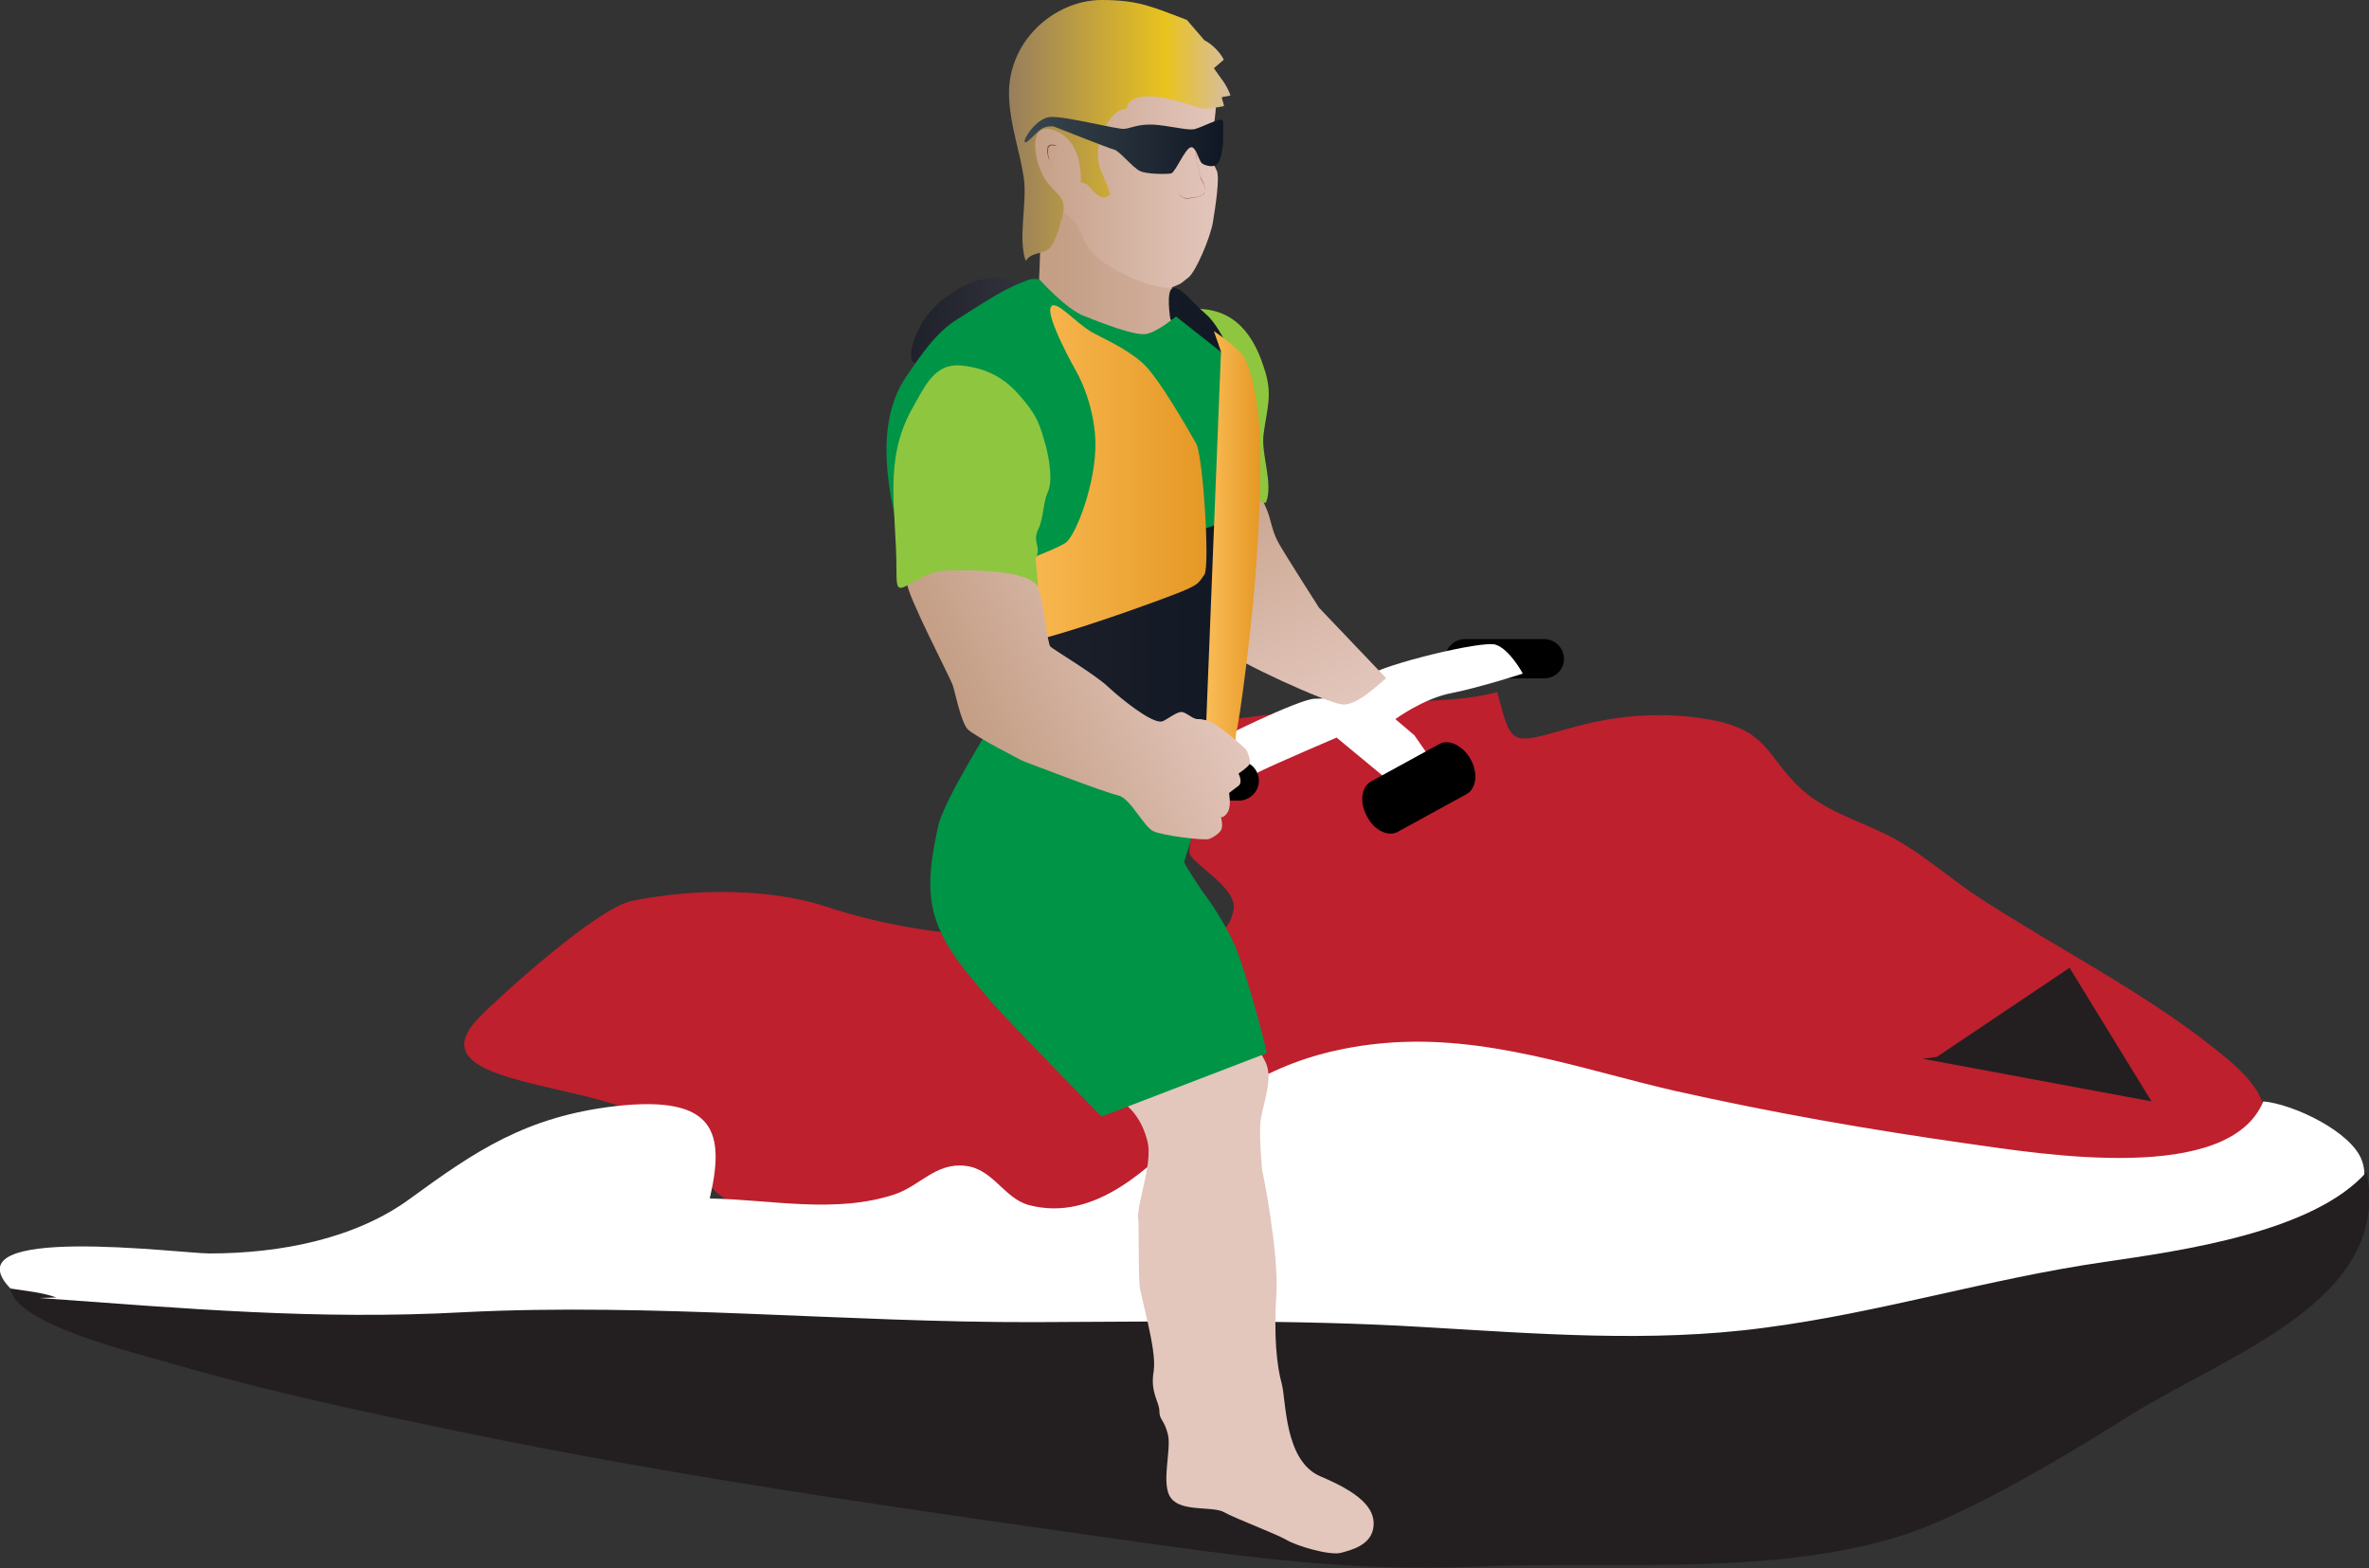 
        <svg xmlns:rdf="http://www.w3.org/1999/02/22-rdf-syntax-ns#" xmlns="http://www.w3.org/2000/svg" xmlns:cc="http://creativecommons.org/ns#" xmlns:xlink="http://www.w3.org/1999/xlink" xmlns:dc="http://purl.org/dc/elements/1.1/" x="0px" y="0px" width="500" height="331" viewBox="0 0 500 331" xml:space="preserve">
            <rect x="0" y="0" width="500" height="331" fill="#333333" stroke="none"/>
            <title>Jet ski</title>
            <desc xmlns:ian_image_library="https://ian.umces.edu/media-library/">
                <ian_image_library:title>Jet ski</ian_image_library:title>
                <ian_image_library:descr>Illustration of a person riding a jet ski</ian_image_library:descr>
                <ian_image_library:scene>
                    <ian_image_library:contains>SEQ, South East Queensland, water, water sport, recreation, sport, ride, personal watercraft, watercraft, Kawasaki, human, person, people, male, man, jetski</ian_image_library:contains>
                    <ian_image_library:when>2013-09-26</ian_image_library:when>
                </ian_image_library:scene>
            </desc>
            
<g id="ian_symbols_0d0ed6e6d707ee54a143e8c771524e10">
	<path fill="#BE202E" d="M141.5,241.2c-4.5-13.9-56.8-9.7-40.3-26.5c4.7-4.8,24.9-23,32.1-24.5c13.5-2.8,29.7-2.6,41.1,1.2
		c24.5,8.1,52,7.8,76.5,4.1c5.6-0.9,7.6,3.7,9.4-3.1c1.1-4.4-6.3-8.5-8.9-11.6c-1.2-1.4,1-5-0.4-6.1c-2.4-1.8-6.2-1.8-9.1-3.1
		c-3.5-1.5-8.7-3-12.8-4.3c-6.8-2.2-20.1-1.7-8.8-10.7c6.2-4.9,20.6-3.1,28.6-3.7c10.6-0.8,22.2-2.5,33-3.9
		c10.7-1.4,24-0.2,34.1-2.9c3.2,11.9,2.6,11.1,16.5,7.3c9.1-2.5,18.8-3.2,28.3-1.5c12.5,2.2,11.9,7.7,19.3,14.6
		c5.9,5.4,14.1,7.2,20.9,11.2c5.9,3.5,11.2,8.2,16.9,11.9c17.4,11.3,36.6,20.8,52.4,34.1c32.8,27.6-49.1,29.6-62,30.6
		c-36.3,3-74.5-3.1-110.6,1.2c-17.7,2.1-34.4,8.3-52.4,9.4c-24.6,1.4-58.7,0.3-81.4-7.3C145.2,251.3,153.1,250.4,141.5,241.2"/>
	<path fill="#FFFFFF" d="M2.2,272c-13.2-13.8,35.9-7.4,42-7.4c15.2,0,31-3.2,42.4-11.6c13.7-10,24.4-17.3,43.3-19.5
		c21.3-2.4,23.1,5.7,19.9,19.5c12.9,0.2,26.5,3.3,39.1-0.9c5.3-1.8,8.6-6.7,14.8-6c5.9,0.6,8.2,6.9,13.5,8.3
		c14.2,3.7,25.7-8.5,33.5-15.8c11.2-10.4,23.7-16.8,41.4-18.4c21.5-1.9,41.5,5.5,61.5,10.1c20.6,4.6,40.5,8.1,61.6,11.1
		c16.2,2.3,55.2,8.7,62.5-8.9c6.5,0.6,18.7,6.5,20.8,12.5c3.1,8.6-8.3,11.5-16.9,15.3c-19,8.2-44.7,13.4-65.8,16.8
		c-87,13.7-184.2,12.9-271.9,3.9c-32.5-3.3-64.2,7.6-96.3,3c-12.2-1.7-24.9-9.8-36.9-6.2"/>
	<polyline fill="#231F20" points="408.8,223.1 436.8,204.3 454.1,232.5 405.8,223.5 	"/>
	<path fill="#E3C6BC" d="M259.8,212c2.8,3.2,5.2,8.4,7.1,11.8c1.9,3.4,0.1,7.8-0.7,11.9c-0.9,4.1,0.9,17.9,0.9,17.9
		s-7.2,2.4-12.5,4.4c-5.4,1.9-10.8,1.9-13.6,0.7c-2.8-1.2,2.8-12.4,1.1-18.1c-1.8-6.7-6.2-8.5-6.2-8.5S257,208.8,259.8,212z"/>
	<path fill="#009447" d="M254.6,189.3c0.5,0.6,4.8,6.7,6.8,12.2c3.5,10,6,20.8,6,20.8l-34.9,13.4c0,0-20.5-20.9-23.7-24.7
		c-4.9-5.9-9.5-10.9-11.5-17.6c-2-6.7-0.4-13.7,0.7-19c1.3-5.6,11.2-21.3,11.2-21.3l47.2,6.1l-5.6,20c0,0-1,2.5-0.8,3
		S253.3,187.6,254.6,189.3z"/>
		<linearGradient id="ian_symbols_9011b3951f8d257429e0a5b594e27a6a" gradientUnits="userSpaceOnUse" x1="-14296.918" y1="-10784.212" x2="-13322.161" y2="-10784.212" gradientTransform="matrix(-3.980000e-02 0 0 3.980000e-02 -337.873 498.869)">
		<stop  offset="0" style="stop-color:#3E3C49"/>
		<stop  offset="0.983" style="stop-color:#1F222A"/>
	</linearGradient>
	<path fill="url(#ian_symbols_9011b3951f8d257429e0a5b594e27a6a)" d="M230.8,79.2c-2,1.2-6.2,2.6-9.6,0c-3.5-2.6-7.3-10.2-13.1-12.5c-5.9-2.3-12.8,9.9-14.8,9.9
		c-2.1,0-0.7-5.7,2-9.5c2.7-3.8,7.2-6.8,11.4-8c4.1-1.1,7.2,0,12.7,2.3C224.9,63.6,232.9,78,230.8,79.2z"/>
	<g>
			<linearGradient id="ian_symbols_b7dfc2a8e72efc84e9ba917fc5e78e92" gradientUnits="userSpaceOnUse" x1="-14706.421" y1="-11209.27" x2="-13994.381" y2="-11209.27" gradientTransform="matrix(-3.980000e-02 0 0 3.980000e-02 -337.873 498.869)">
			<stop  offset="0" style="stop-color:#D2AF9D"/>
			<stop  offset="0.865" style="stop-color:#C49E85"/>
		</linearGradient>
		<path fill="url(#ian_symbols_b7dfc2a8e72efc84e9ba917fc5e78e92)" d="M247,59.1c1,0.7,0,11,0,11l-12.7,2.3l-15.2-9.1c0,0,0.7-12.5,0.4-16.6c-0.4-4.2,1.7-13.6,1.7-13.6
			S246,58.3,247,59.1z"/>
			<linearGradient id="ian_symbols_ca24c60ddf8430f4916be6bc6cbb0853" gradientUnits="userSpaceOnUse" x1="-14949.36" y1="-11554.055" x2="-13906.387" y2="-11554.055" gradientTransform="matrix(-3.980000e-02 0 0 3.980000e-02 -337.873 498.869)">
			<stop  offset="0" style="stop-color:#E3C6BC"/>
			<stop  offset="0.983" style="stop-color:#C49E85"/>
		</linearGradient>
		<path fill="url(#ian_symbols_ca24c60ddf8430f4916be6bc6cbb0853)" d="M256.3,20.2c1,1.5-0.6,8.8-0.6,8.8s-1.3,2-0.7,3.1c0.5,1.2,1.1,2.5,1.8,3.9
			c0.7,1.4-0.3,7.8-0.8,10.9c-0.5,3.1-3.6,10.5-5.2,11.7c-1.5,1.1-1,1.1-3.3,2c-2.3,0.8-9.5-1.7-14.4-5.1c-4.9-3.4-4.4-6.6-6.2-8.5
			c-1.8-2-7-6.5-7-6.5L215.6,25l10-7.7C225.6,17.3,255.3,18.7,256.3,20.2z"/>
		<path fill="#964E4A" d="M252.2,31.2c0.1,0.5,0.1,1,0.2,1.5l0.3,1.5c0.2,1,0.4,2,0.6,3l0,0c0.3,0.7,0.8,1.4,1,2.2
			c0.1,0.2,0.1,0.4,0.1,0.6c0,0.2,0,0.4-0.1,0.6c-0.1,0.2-0.2,0.3-0.4,0.5c-0.2,0.1-0.4,0.2-0.6,0.3c-0.4,0.1-0.8,0.2-1.2,0.3
			l-0.6,0.1c-0.2,0-0.4,0.1-0.6,0.1c-0.4,0.1-0.8,0-1.2-0.2s-0.7-0.4-0.9-0.7c0.3,0.3,0.6,0.5,1,0.7c0.4,0.1,0.8,0.2,1.2,0.1
			c0.2,0,0.4-0.1,0.6-0.1l0.6-0.1c0.4-0.1,0.8-0.1,1.2-0.3c0.2-0.1,0.4-0.1,0.5-0.3c0.1-0.1,0.3-0.3,0.4-0.4
			c0.1-0.2,0.1-0.4,0.1-0.5c0-0.2-0.1-0.4-0.1-0.6c-0.1-0.4-0.3-0.7-0.5-1.1c-0.2-0.4-0.4-0.7-0.5-1.1l0,0c-0.2-1-0.4-2-0.6-3
			l-0.2-1.5C252.3,32.2,252.3,31.7,252.2,31.2z"/>
			<linearGradient id="ian_symbols_0fd5df1b285c93b4d9572b3b5e578b4a" gradientUnits="userSpaceOnUse" x1="1325.242" y1="2303.811" x2="1559.621" y2="2303.811" gradientTransform="matrix(0.199 0 0 -0.199 -51.365 486.925)">
			<stop  offset="0" style="stop-color:#967D5F"/>
			<stop  offset="0.721" style="stop-color:#E9C31E"/>
			<stop  offset="1" style="stop-color:#D7BD9C"/>
		</linearGradient>
		<path fill="url(#ian_symbols_0fd5df1b285c93b4d9572b3b5e578b4a)" d="M254.2,8.5c1.6,0.8,3.3,2.5,4.1,4.1c-0.4,0.3-1.7,1.5-2.1,1.8c1.6,2.4,2.5,3.1,3.5,5.7
			c-0.2,0.2-1.5,0.3-1.8,0.4c-0.1,0.2,0.5,1.7,0.4,1.9c-5.1,1-4,0.6-8.9-0.8c-2.2-0.7-10.8-3.1-11.7,1.4c-3.1,0-5.3,4.9-5.8,7.8
			c-0.9,4.3,1.4,6.3,2.4,10.2c-1.8,2-3.8-1-5.1-2.3c-0.1,0.4-0.9-0.5-1.1-0.1c0.2-4.4-1.1-9.2-5.1-10.9c-6.1-2.6-4.9,5.5-2.9,9.3
			c2.4,4.5,5.8,4,3.8,9.8c-0.5,1.7-1.2,4.3-2.4,5.6c-1.5,1.4-3.8,0.7-5,2.7c-1.7-4.6,0.3-12.3-0.4-17.4c-0.8-5.6-2.8-10.9-3.1-16.7
			c-0.8-12.1,9.5-21,19.5-21c7.9,0,10.8,1.5,18,4.2L254.2,8.5z"/>
			<linearGradient id="ian_symbols_e5ee854fc7fbcc54499299a3078ac952" gradientUnits="userSpaceOnUse" x1="-14977.866" y1="-11763.264" x2="-13920.407" y2="-11763.264" gradientTransform="matrix(-3.980000e-02 0 0 3.980000e-02 -337.873 498.869)">
			<stop  offset="0" style="stop-color:#101724"/>
			<stop  offset="0.983" style="stop-color:#39464E"/>
		</linearGradient>
		<path fill="url(#ian_symbols_e5ee854fc7fbcc54499299a3078ac952)" d="M251.9,27.3c1.7-0.3,6-2.8,6.2-1.8c0.2,1,0,4.8,0,5.2c-0.2,1.7-0.6,3.5-1.4,4.1
			c-0.8,0.6-2.6,0.1-3.1-0.4c-0.6-0.6-1.2-3.6-2.3-3.3c-1.2,0.3-3.2,5.2-4.1,5.5c-0.9,0.2-5.2,0.2-6.6-0.5c-1.5-0.7-4.3-4.2-5.4-4.5
			c-1.2-0.3-12.8-4.9-12.8-4.9s-1.3-0.2-2.4,0.4c-1.2,0.6-3.2,3.3-3.7,2.9c-0.5-0.4,2.3-5,5.3-5.3c2.9-0.3,14.4,2.7,15.7,2.5
			c1.3-0.1,2.7-1,6-0.9C246.7,26.5,250.3,27.5,251.9,27.3z"/>
		<path fill="#964E4A" d="M223.1,30.9c0,0-0.1,0-0.3-0.1c-0.2,0-0.4-0.1-0.7-0.1c-0.3,0-0.6,0.1-0.8,0.5c-0.1,0.2-0.1,0.3-0.1,0.5
			c0,0.2,0,0.4,0,0.6c0,0.4,0.2,0.8,0.2,1.1c0.1,0.4,0.2,0.7,0.3,1c0.2,0.6,0.4,0.9,0.4,0.9s-0.2-0.4-0.4-0.9
			c-0.1-0.3-0.2-0.6-0.4-1c-0.1-0.4-0.2-0.7-0.3-1.2c0-0.2,0-0.4,0-0.6c0-0.2,0.1-0.4,0.1-0.6c0.2-0.4,0.6-0.5,0.9-0.5
			c0.3,0,0.6,0.1,0.7,0.1C223,30.8,223.1,30.9,223.1,30.9z"/>
	</g>
	<path fill="#231F20" d="M8.3,274c30.7,2.2,58.5,4.7,89.7,3c39.7-2,80.7,2.2,120.3,2.1c27.1-0.1,54.5-0.6,81.5,1
		c24.2,1.4,48.5,3.4,72.5,0.2c24.6-3.2,47.1-10.3,71.8-13.9c16.5-2.4,44.2-6.3,55.4-19c5.3,27.2-29,38.3-49.8,51.3
		c-12.3,7.7-25.9,15.9-39.4,22c-28.3,13-67.3,8.6-98.4,10c-26,1.1-47.6-1.8-72.5-5.3c-44.3-6.3-89.5-12.6-133.1-21.3
		c-22.7-4.6-47-9.6-68.8-15.9c-8.4-2.5-34.2-8.5-35.3-16.2c3.1,0.5,6.7,0.8,9.7,1.9"/>
	<path d="M330.1,139.1c0,2.3-1.9,4.1-4.2,4.1h-16.7c-2.3,0-4.2-1.8-4.2-4.1l0,0c0-2.3,1.9-4.2,4.2-4.2h16.7
		C328.2,134.9,330.1,136.8,330.1,139.1L330.1,139.1z"/>
	<path fill="#FFFFFF" d="M298.5,155.2l-4-3.4c0,0,6-4.4,11.9-5.5c6-1.2,15-4.1,15-4.1s-2.7-5.1-5.7-6.1c-2.9-1-24.4,4.4-26.5,6.4
		c-2.2,1.9-3.8,4.2-3.8,4.2s-4.7,0.8-7.9,0.8c-3.2,0-21.4,8.9-24,10.6c-2.7,1.6-8.8,4.2-8.1,6.7c0.7,2.6,7.2,4.8,9.5,5.1
		c2.3,0.2,6.7-5,11.1-7.1c4.4-2.1,16.1-7.1,16.1-7.1l11,9.1l3.7,5.2l7.9-5.9L298.5,155.2L298.5,155.2z"/>
	<path d="M265.7,164.8c0,2.3-1.9,4.2-4.2,4.2h-16.7c-2.3,0-4.2-1.8-4.2-4.2l0,0c0-2.3,1.9-4.2,4.2-4.2h16.7
		C263.8,160.6,265.7,162.5,265.7,164.8L265.7,164.8z"/>
	<path d="M310.4,160.3c1.6,2.9,1.2,6.1-0.8,7.3l-14.6,8c-2,1.1-5-0.3-6.5-3.3l0,0c-1.6-2.9-1.2-6.1,0.8-7.3l14.6-8
		C305.8,156,308.8,157.4,310.4,160.3L310.4,160.3z"/>
	<g>
			<linearGradient id="ian_symbols_5e336b6d0c896874697ee832aaef55cf" gradientUnits="userSpaceOnUse" x1="-2927.995" y1="-16354.404" x2="-1359.807" y2="-16354.404" gradientTransform="matrix(-1.630000e-02 -3.630000e-02 -3.630000e-02 1.630000e-02 -362.946 311.737)">
			<stop  offset="0" style="stop-color:#E3C6BC"/>
			<stop  offset="0.983" style="stop-color:#C49E85"/>
		</linearGradient>
		<path fill="url(#ian_symbols_5e336b6d0c896874697ee832aaef55cf)" d="M292.6,143.2c-1,0.5-6,5.9-9.3,5.5c-3.3-0.3-22.4-9.1-24.4-11.2c-0.5-0.6-4.6-7.3-6.5-10.7
			c-5.4-9.4-14.1-22.9-13.6-24.6c0.6-2.3,12.6-6.8,12.6-6.8l11.8,3.2c0,0,3.7,7.7,4.3,9.3c0.7,1.7,1,4.4,2.4,6.8
			c1.4,2.5,8.5,13.6,8.5,13.6L292.6,143.2z"/>
		<path fill="#8EC640" d="M265.3,105.6c-2.2-1.5-7.7-3.4-14.9-3.4c-5.7,0.1-12.6,4.4-13.2,3.6c-0.7-0.8-0.7-4.6-0.1-6.5
			c0.7-2.3,2-3.3,2.3-5.7c0.7-5.6,2.9-12,6.3-16.8c2.8-3.8,2.1-11.1,6.9-11.6c9.5,0,12.7,7.9,14.2,12.5c1.9,5.6,0.6,8.4-0.1,13.9
			c-0.6,4.3,2.1,10.4,0.5,14.5C267.2,106.1,266.3,106.3,265.3,105.6z"/>
			<linearGradient id="ian_symbols_4b82a8afd24faf949dac116020f09bb4" gradientUnits="userSpaceOnUse" x1="-15086.423" y1="-9729.757" x2="-13675.15" y2="-9729.757" gradientTransform="matrix(-3.980000e-02 0 0 3.980000e-02 -337.873 498.869)">
			<stop  offset="0" style="stop-color:#101724"/>
			<stop  offset="0.983" style="stop-color:#1F222A"/>
		</linearGradient>
		<path fill="url(#ian_symbols_4b82a8afd24faf949dac116020f09bb4)" d="M247.6,60.8c1.7-0.2,3.8,2.8,6.9,5.5c3.1,2.6,6.2,10.2,6.9,12.3c0.7,2.1,1.4,25.2,1.1,30.7
			c-0.2,5.5-4,29.9-5,36.4c-0.9,6.6-0.7,12.9-2.4,14.4c-1.7,1.6-17.1,0.8-20.9,2.1c-3.8,1.3-5.4-2.1-10.4-1.1
			c-5,1.1-17.5-9.1-17.5-9.1s1.2-30.4,1.2-29.6c0,0.8,42.3-2.1,42.3-2.1l-1.5-25.8c0,0,2.7-13.8,2.7-17.5s-4-9.7-4-9.7
			S246,61.1,247.6,60.8z"/>
		<path fill="#009447" d="M190.5,115.2c-3.2-11.1-6-25.7,0.7-35.6c3-4.4,6.3-9.4,10.7-12.1c4.2-2.6,9.6-6.4,14.1-8
			c0.6-0.2,1.6-0.9,3.4-0.5c0,0,5.5,6.2,9.4,7.7c3.8,1.5,10.6,4.2,13.1,3.8c2.4-0.4,6.3-3.7,6.3-3.7l9.5,7.5l3.5,34.9l-43.7,15.1
			l-14.8-14L190.5,115.2z"/>
			<linearGradient id="ian_symbols_c565dd0a2ab03c64713b3c9363f2814e" gradientUnits="userSpaceOnUse" x1="-15170.263" y1="-9655.414" x2="-14878.778" y2="-9655.414" gradientTransform="matrix(-3.980000e-02 0 0 3.980000e-02 -337.873 498.869)">
			<stop  offset="0" style="stop-color:#E59825"/>
			<stop  offset="0.983" style="stop-color:#FBBD57"/>
		</linearGradient>
		<path fill="url(#ian_symbols_c565dd0a2ab03c64713b3c9363f2814e)" d="M256.2,69.9c0,0,3.2,2.1,5.6,4.5c2.4,2.4,3.7,11,4,15.7c0.2,4.7,0.5,11.5-0.5,26.7
			c-0.9,15.2-3.8,35.9-4.3,37.5s0.3,3.7-1.4,4.8c-1.7,1-5.2-1.9-5.2-1.9l3.3-83L256.2,69.9z"/>
			<linearGradient id="ian_symbols_ce07952c9d51db24a5a273501c9a2a68" gradientUnits="userSpaceOnUse" x1="-14885.993" y1="-10015.541" x2="-13787.19" y2="-10015.541" gradientTransform="matrix(-3.980000e-02 0 0 3.980000e-02 -337.873 498.869)">
			<stop  offset="0" style="stop-color:#E59825"/>
			<stop  offset="0.983" style="stop-color:#FBBD57"/>
		</linearGradient>
		<path fill="url(#ian_symbols_ce07952c9d51db24a5a273501c9a2a68)" d="M227.1,78.3c0,0,3.8,6.3,4.1,14.9c0.2,8.7-4.1,19.7-6.2,21.3c-2.1,1.6-14,5.8-14,5.8
			s-0.6,13.2,1.1,15.5c1.7,2.4,36.3-10.3,38.4-11.4c2.2-1,2.5-1.3,3.7-3.1c1.2-1.9-0.3-24.9-1.7-27.6c-1.5-2.6-8-14.2-11.5-17.2
			c-3.5-3.1-8.5-5.2-10.6-6.4c-3.8-2.3-7.6-7-8.6-5.3C220.6,66.8,227.1,78.3,227.1,78.3z"/>
			<linearGradient id="ian_symbols_5a9d074678c827a43d8dbd3a0fa5c01b" gradientUnits="userSpaceOnUse" x1="-14577.838" y1="-4154.564" x2="-13473.396" y2="-4154.564" gradientTransform="matrix(-4.370000e-02 1.660000e-02 2.000000e-02 4.240000e-02 -301.212 554.44)">
			<stop  offset="0" style="stop-color:#E3C6BC"/>
			<stop  offset="0.983" style="stop-color:#C49E85"/>
		</linearGradient>
		<path fill="url(#ian_symbols_5a9d074678c827a43d8dbd3a0fa5c01b)" d="M215.4,114.2c0,0,3.3,8.9,4.1,11.1c0.7,2.2,1.6,10.6,2.2,11.2c0.6,0.6,9.8,6.1,12.3,8.6
			c2.6,2.4,9,7.6,11.2,7.2c0.7-0.1,2.9-1.9,4-2c1.1-0.1,2.4,1.5,3.6,1.5c1.1,0,0.8,0.1,1.6,0.2c2.3,0.3,8.6,6.2,8.6,6.2
			s1.3,2.5,0.6,3.3c-0.7,0.8-2.2,1.8-2.2,1.8s0.9,1.7,0.1,2.5c-0.9,0.7-2.1,1.6-2.1,1.6s0.5,2.5-0.2,3.9c-0.8,1.4-1.5,1.2-1.5,1.2
			s0.6,2.1-0.1,2.9c-0.6,0.8-1.6,1.4-2.4,1.7c-0.9,0.4-9.7-0.7-11.7-1.6c-2.1-0.9-4.9-7-7.5-7.6c-2.6-0.5-20.2-7.3-20.2-7.3
			s-10.2-5.2-11.6-6.7c-1.4-1.6-2.6-7.7-3.1-9.2c-0.5-1.6-9.8-19.3-9.7-21.8c0.1-3,5-6.1,7.2-7.5c2.8-1.7,6-2.1,9.2-2
			C208.9,113.3,215,113.1,215.4,114.2z"/>
		<path fill="#8EC640" d="M219.1,123.9c-2.1-3.9-16-3.6-20-3.4c-2.4,0.2-4.3,1.3-6.4,2.4c-3.3,1.9-3.5,1.9-3.5-2.8
			c0-12.4-2.8-22.9,3.3-33.8c2.8-4.9,4.8-9.9,10.8-9.1c4.8,0.6,8.6,2.4,12,6.4c3.5,4,4.1,5.7,5.5,10.8c0.6,2.5,1.5,7.1,0.3,9.6
			c-0.9,2-0.9,5.5-1.9,7.6c-1.5,3,0.7,3.4-0.6,6.4L219.1,123.9z"/>
	</g>
	<path fill="#E3C6BC" d="M270.5,292c-1-3.6-1.7-9.9-1.1-18.9c0.5-9-2.9-25.6-2.9-25.6l-26.2,8.7c0,0,0,12.5,0.2,14.9
		c0.1,2.4,3.7,13.7,3,18.3c-0.8,4.6,1.2,6.5,1.2,8.5c0,1.9,1,1.7,1.8,4.9c0.8,3.2-1.6,10.7,0.7,13.5c2.2,2.9,8.8,1.6,11.1,2.9
		c2.3,1.3,10.8,4.5,13.1,5.8c2.3,1.4,9.3,3.4,11.6,2.8c2.2-0.6,6.5-1.6,6.9-5.6c0.4-4-3.3-7.2-11.1-10.5
		C271,308.5,271.5,295.6,270.5,292L270.5,292z"/>
</g>
</svg>
